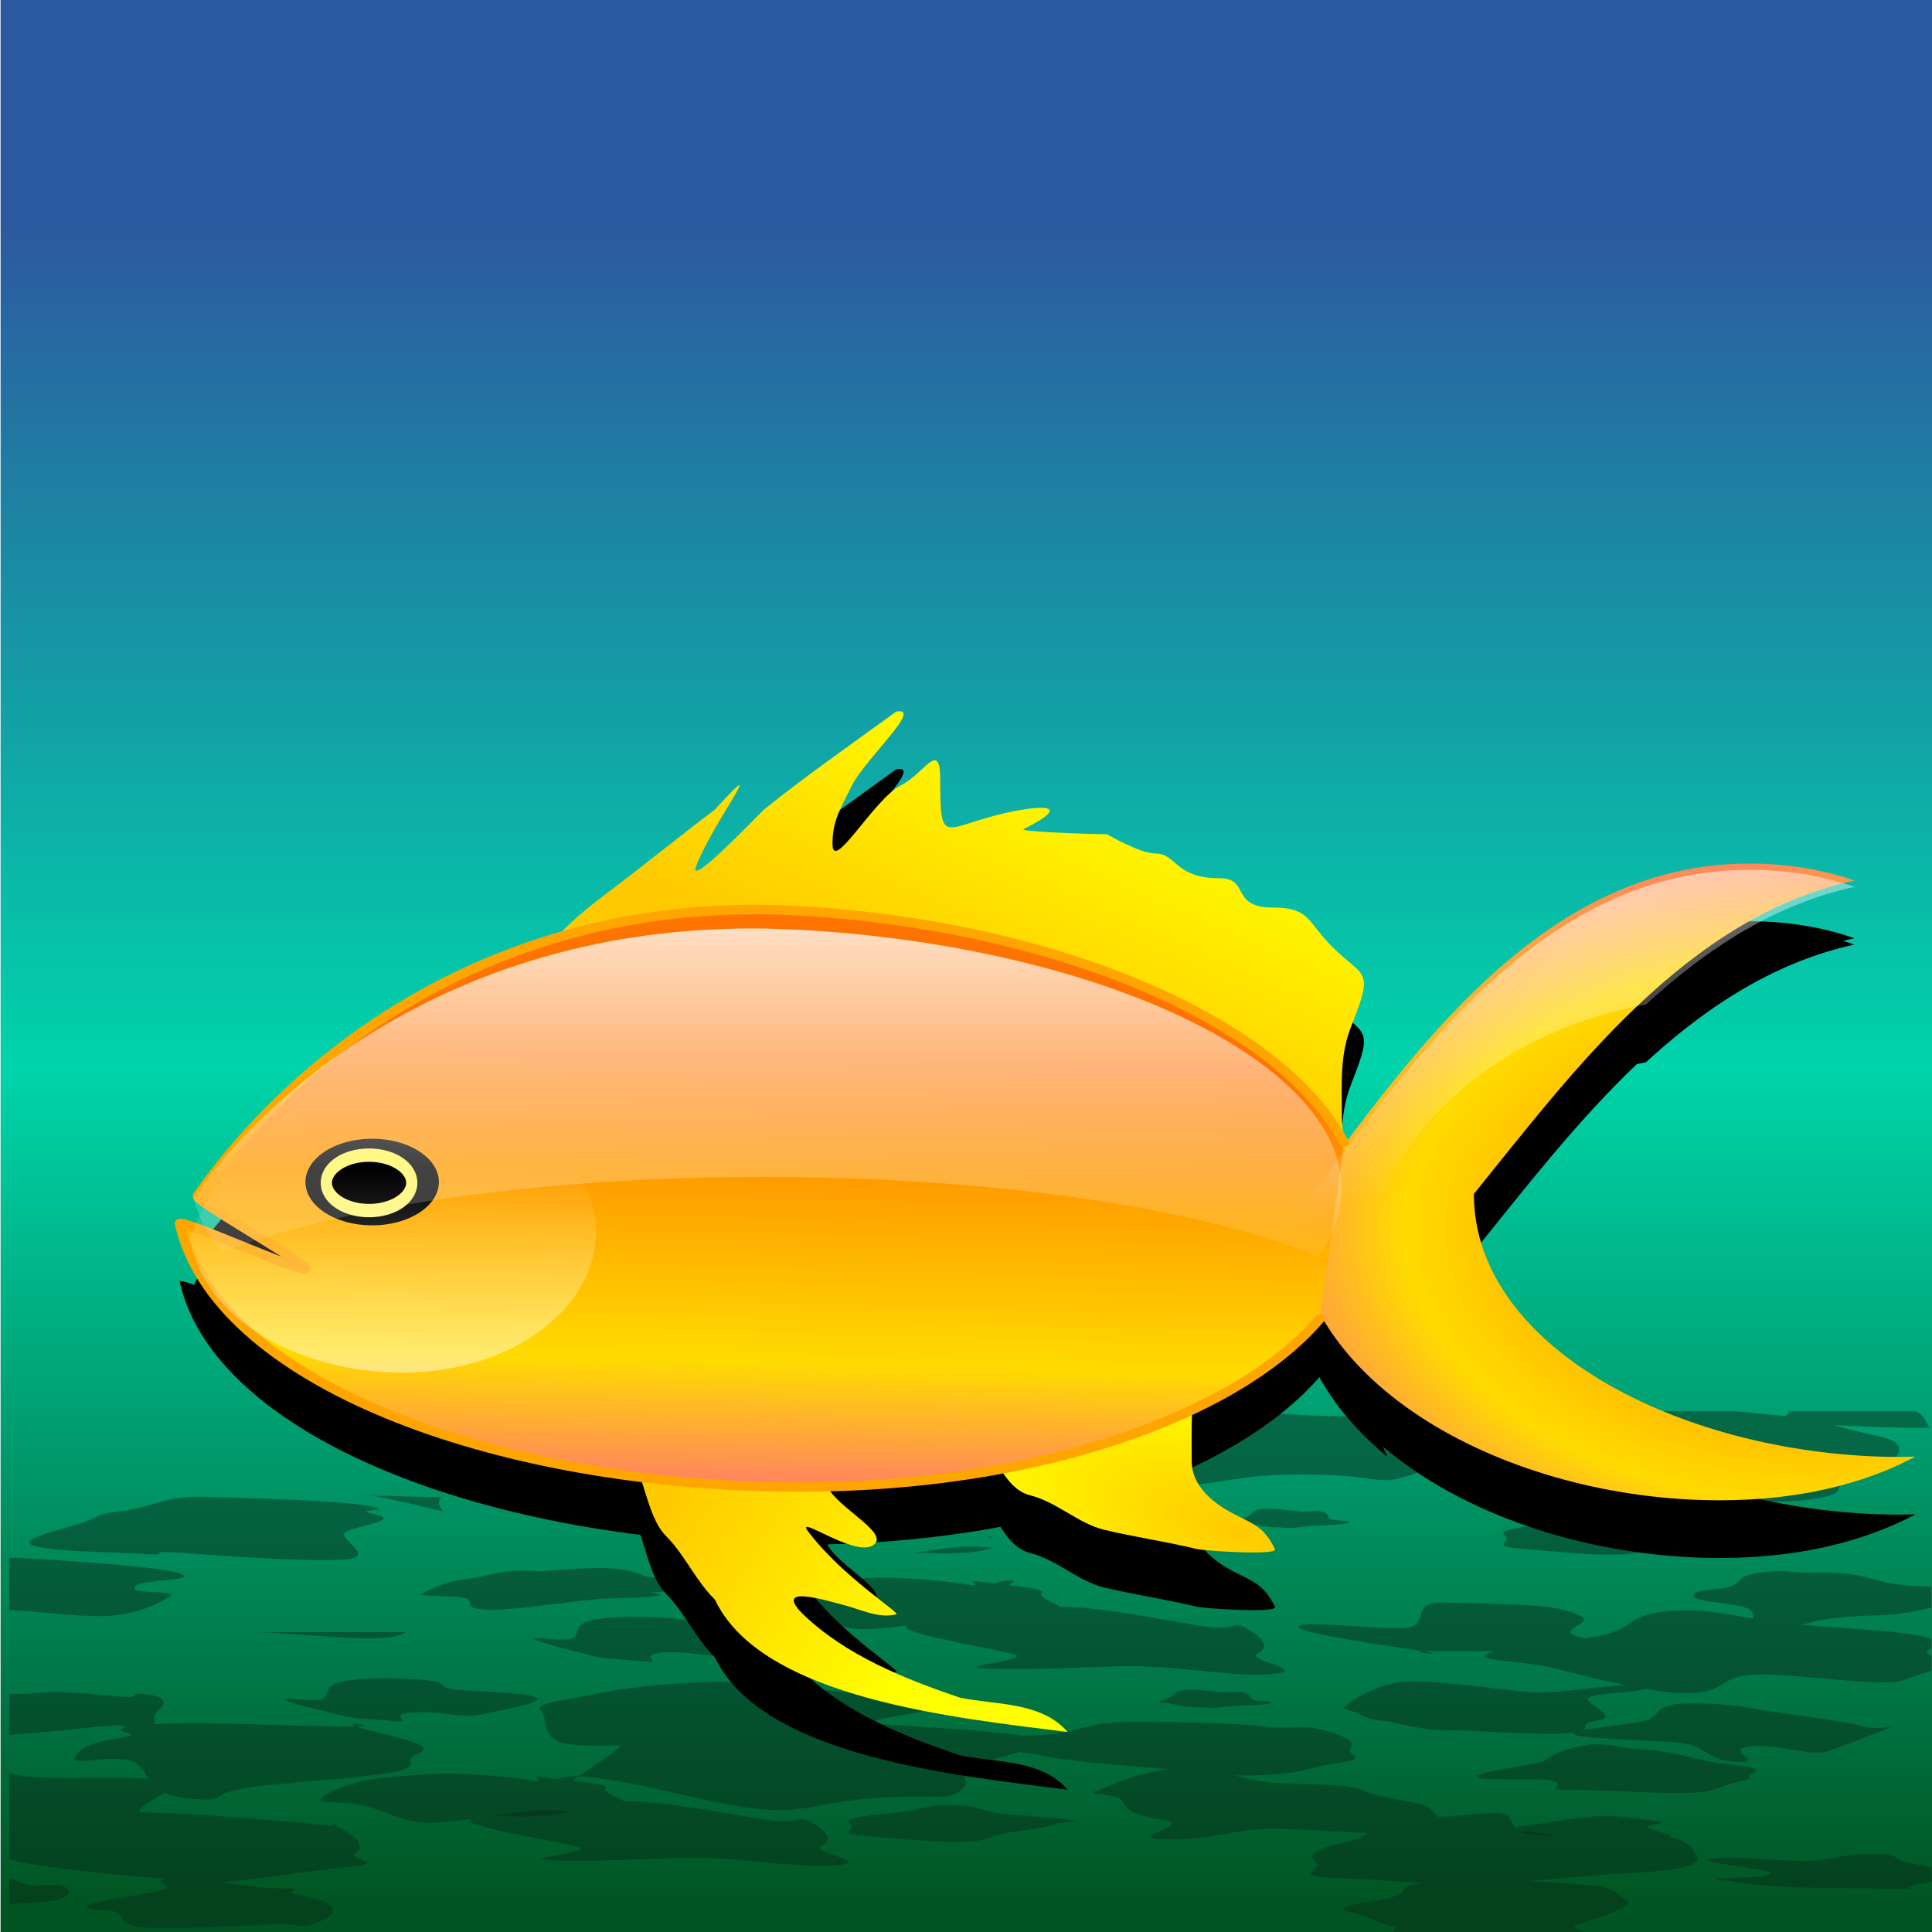 <svg xmlns="http://www.w3.org/2000/svg" xmlns:xlink="http://www.w3.org/1999/xlink" viewBox="0 0 400 400" version="1.0"><defs><linearGradient id="d" y2="21.179" gradientUnits="userSpaceOnUse" x2="202.38" gradientTransform="matrix(1.255 0 0 2.266 .809 .08)" y1="173.88" x1="202.38"><stop offset="0" stop-color="#052"/><stop offset=".5" stop-color="#00d4aa"/><stop offset="1" stop-color="#2c5aa0"/></linearGradient><linearGradient id="m" y2="111.72" gradientUnits="userSpaceOnUse" x2="311.47" gradientTransform="translate(-56.254 82.436) scale(.269)" y1="64.653" x1="324.08"><stop offset="0" stop-color="#fff"/><stop offset="1" stop-color="#fff" stop-opacity="0"/></linearGradient><linearGradient id="b"><stop offset="0" stop-color="#ffc900"/><stop offset="1" stop-color="#ff0"/></linearGradient><linearGradient id="a"><stop offset="0" stop-color="#ff7300"/><stop offset=".648" stop-color="#ffdb00"/><stop offset="1" stop-color="#ff6582"/></linearGradient><linearGradient id="l" y2="81.848" xlink:href="#c" gradientUnits="userSpaceOnUse" x2="340.11" gradientTransform="matrix(.146 0 0 .118 12.444 103.56)" y1="193.29" x1="340.11"/><linearGradient id="k" y2="128.09" xlink:href="#c" gradientUnits="userSpaceOnUse" x2="400.93" gradientTransform="matrix(.289 0 0 .304 -65.593 77.981)" y1="81.444" x1="400.93"/><linearGradient id="c"><stop offset="0" stop-color="#fff"/><stop offset="1" stop-color="#fff" stop-opacity="0"/></linearGradient><linearGradient id="h" y2="174.43" xlink:href="#b" gradientUnits="userSpaceOnUse" x2="391.63" gradientTransform="translate(-57.852 81.118) scale(.269)" y1="155.83" x1="420.07"/><linearGradient id="i" y2="68.866" xlink:href="#b" gradientUnits="userSpaceOnUse" x2="374.12" gradientTransform="translate(-57.705 82.242) scale(.269)" y1="98.949" x1="387.25"/><linearGradient id="j" y2="140.14" xlink:href="#a" gradientUnits="userSpaceOnUse" x2="339.85" gradientTransform="matrix(.425 0 0 .229 -96.309 92.036)" y1="78.875" x1="336.92"/><radialGradient id="f" xlink:href="#a" gradientUnits="userSpaceOnUse" cy="123.31" cx="290.79" gradientTransform="matrix(.542 -.014 .009 .352 -138.2 75.9)" r="35.443"/><radialGradient id="g" xlink:href="#b" gradientUnits="userSpaceOnUse" cy="159.97" cx="357.43" gradientTransform="matrix(.523 -.175 .073 .22 -160.75 151.56)" r="15.965"/><filter id="e"><feGaussianBlur stdDeviation=".869"/></filter></defs><rect rx="0" ry="0" height="401.5" width="400.86" y="-.037" x=".122" fill="url(#d)"/><g fill-rule="evenodd" fill="#0b2817"><path d="M74.566 286.052c-2.15-.101-.308.169 0 0zM209.32 296.78c4.935-.202-3.015-1.182 0 0zM204.897 318.389c1.545.017-.174-.422-.424-.304.025.05.138.169.424.304zM53.032 337.92c9.237.202 23.93 2.196 28.973.81.929-.253 1.599-.523 2.096-.81H53.032z" opacity=".45"/><path d="M230.926 292.185c-8.236.912-12.697 3.024-15.774 5.254-1.682 1.234-5.832.862-10.193.321-5.183-1.588-22.453-1.014-30.115-1.706-7.838-.727-4.623-3.65-12.996-2.788-8.373.845-2.355-.456-8.336.98-5.98 1.453-28.816 1.369-29.256 3.278-.439 1.926 13.594 2.314 19.75 3.412 6.167 1.116-12.71 4.123-6.555 5.255 6.168 1.149 17.955-2.095 26.29-2.23 8.336-.152 18.89 2.956 22.366 1.605s-4.074-1.64 1.16-3.362c2.367-.778 7.238-1.386 11.437-1.977 5.732.912 13.52 1.774 17.893 2.923 8.149 2.128 11.177 4.612 24.048 4.528s14.89-2.602 30.452-2.383c15.55.22 13.482 2.416 20.92.136 5.408-1.64-.423-4.072-2.978-6.235 2.056 1.098 9.894 1.707 10.517 3.362.86 2.298-2.542 4.85 7.152 5.93s13.108 2.045 23.998 1.521c10.89-.507 34.626 1.825 44.233.406 9.606-1.403 2.554-2.602 9.12-4.444 6.554-1.841 14.192-6.74 4.723-8.667-4.1-.828-6.554-1.588-9.009-2.247 6.118.338 13.47.591 19.65.54-.848-2.094-2.019-3.412-3.302-3.412h-26.08c.686.287.076.642-.497.997a95.327 95.327 0 00-3.178-.321c-2.417-.22-4.685-.44-6.928-.676h-39.05c-5.668.963-10.366 2.23-15.524 3.193-8.361 1.554-9.22-.152-14.977 2.247-1.06.44-1.433.794-1.333 1.115-.623-.659-.86-1.318-.25-1.875 2.754-2.551 24.634-1.03 15.364-2.89-9.258-1.84-19.413-.151-34.39-1.03-4.984-.287-8.834-.54-12.236-.76h-26.116zM131.445 334.726c-3.052 0-6.04.186-8.371.626-4.664.861-2.798 2.703-4.424 3.767s-10.091-.693-7.674.406 7.03 1.993 10.534 3.007c3.504 1.03 5.749.845 11.356 1.436 5.594.591-1.645-1.25 4.174-1.79s10.342 1.334 14.242.405 13.245-2.535 11.55-3.633c-1.707-1.115-11.65-1.25-16.397-1.706-4.747-.473-1.159-1.504-6.268-2.078-2.566-.287-5.669-.456-8.722-.44zM210.068 327.259c-2.28-.068-3.514.203-4.05.591-.884-.118-1.756-.203-2.516-.32-4.997-.727 1.096 1.25-3.464.49-4.573-.761-15.413-1.724-20.946-1.251-5.544.473-3.576.135-9.507.76s-12.322 3.345-12.771 4.579c-.449 1.25 3.39.32 8.423 1.436 5.021 1.132 6.678 2.923 11.812 3.65 2.43.337 6.753-.102 11.239-.727-4.71 1.148 15.849 4.595 21.232 5.93 5.42 1.334-13.943 2.737-4.96 3.092s18.69-.338 28.422-.541c9.744-.186 23.774 2.467 30.913 1.588 7.14-.895-6.317-2.77-3.464-4.224 2.854-1.47.412-3.7-2.504-5.254-2.916-1.571-1.408.591-8.05-.27-6.54-.862-21.443-4.157-30.29-4.089-1.893-1.064-4.66-2.18-3.937-2.788.897-.76-2.778-1.25-6.79-1.706.386-.304.797-.625 1.208-.946zM262.188 312.357c-.349.017-.673.017-.96.051-2.23.321-1.856 1.132-2.965 1.622-1.109.473-1.408.456-2.18.98-.2.135-.35.203-.411.22.137-.034.685-.136 1.844 0 2.13.253 3.152.878 5.868.946s3.564.355 5.931-.034c2.368-.406 8.797-.304 9.806-.862s-2.99-.32-3.713-.81-.2-1.014-1.595-1.437-.56-.135-2.99-.084c-2.118.05-6.155-.625-8.635-.592zM74.46 309.232c.281.017.563.05.834.084 6.704.896.415.136 7.248.457 1.93.084 5.174.168 8.953.22-.031.033-.06.067-.089.084-.99.946-.44 1.892.338 2.838-4.554-1.03-10.95-2.754-17.284-3.683zM329.173 313.946c-.885.067-1.408.304-2.853.71-2.804.81-10.317 1.199-13.42 1.942-3.09.727-.86 1.132-1.009 2.061-.137.93-2.268 1.572 3.04 1.977 5.308.422 13.893 1.385 19.376 1.216 5.495-.168 5.021-.506 7.264-1.351 2.255-.845 10.89-1.605 12.373-2.467 1.47-.861 7.625-.186 3.713-.81s-7.962-.862-13.308-1.302c-5.357-.439-5.557-1.841-10.715-1.926-1.608-.034-2.642-.05-3.414-.05-.411 0-.748-.017-1.047 0zM200.337 320.197c1.707-.017 3.513.101 5.333.236-1.496.456-3.24.862-5.869 1.03-5.67.356-8-.117-10.903.085 3.763-.557 7.364-1.115 9.732-1.3.56-.034 1.121-.034 1.707-.051zM2.87 322.528c-.37 0-.664.017-.959.034v10.78c6.298.252 11.948 1.199 18.102 1.266 7.775.085 12.648-2.517 15.063-4.004 2.416-1.487-8.245-.405-7.194-2.061 1.051-1.656 13.318-1.166 9.539-2.703-3.78-1.52-24.081-2.687-30.572-3.143-2.027-.135-3.157-.186-3.978-.169zM123.58 324.657c-3.621.017-8.15.372-12.168.71-.756-.136-1.628-.203-3.074-.186h-.852c-4.907.152-6.639 1.233-11.12 1.79s-6.84 1.91-8.794 2.856c-1.952.93 8.152.338 9.31 1.284 1.156.93-.969 1.892 4.031 2.162s19.114-2.044 24-2.28c4.888-.22 7.579-.068 11.192-.609 1.359-.202.2-.422-1.632-.675 2.019-.085 3.913-.237 5.184-.423 3.9-.574 4.336-1.79 2.33-2.466-2.019-.66-5.62.32-8.1-.423-2.491-.743-3.438-1.571-8.708-1.74a25.185 25.185 0 00-1.598 0zM40.495 309.89c-6.687.085-9.313 2.197-15.082 2.924-6.154.76-4.3.996-8.011 2.348-3.712 1.352-14.984 3.632-10.215 4.916 4.769 1.285 15.063 1.166 22.134 1.64 7.071.49-.187-.845 8.332-.22 8.518.642 26.615 1.943 33.77 1.368s-2.179-4.443.23-5.744 11.536-2.349 5.987-3.599c-5.551-1.25 4.579-.49-1.03-1.672-5.61-1.2-26.968-1.757-34.712-1.96a19.417 19.417 0 00-1.403 0zM368.098 325.282c-.997.017-2.118.102-3.6.321-5.284.794-3.278 1.453-5.795 2.636-2.517 1.2-7.326.54-8.061 1.926-.748 1.402 5.918 1.419 10.267 2.534 2.106.54 2.093 1.52 2.106 2.416-6.268-1.047-11.638-2.196-17.856-1.52-7.638.827-6.803 2.753-11.5 4.443-1.147.422-3.115.794-5.445 1.149-.972-.203-1.807-.423-2.318-.642-2.94-1.267 3.913-2.568 1.558-3.852s-6.006-2.163-12.76-2.416c-6.74-.27-9.531-.389-16.048-.473-6.529-.085-2.878 4.156-6.753 5.068-3.888.912-21.793-1.504-22.989-.152-1.159 1.318 19.575 4.173 25.805 5.17.399-.017.972-.017 1.782-.034 3.55-.017 8.285.017 12.983 0-.698.17-1.246.355-1.583.54-2.865 1.521 7.165 1.488 12.635 2.704 3.215.726 9.57 2.45 16.011 3.784-5.657.288-14.528 1.791-19.101 1.504-6.143-.388-22.466-2.957-27.624-2.112s-8.61 3.041-10.64 4.46c-2.032 1.403-.524.76 2.28 2.163 2.79 1.42 2.417.811 6.778 1.69 4.373.861 6.454 1.621 12.82 1.672 6.28.05 20.572 1.267 24.996.389-.274.135-.337.287-.125.422 1.607 1.048 17.469 1.149 22.528 1.859 5.071.71 4.86 3.581 11.151 3.818 6.305.236-3.152-2.602 2.779-3.176s12.56 2.18 16.061.996c3.489-1.165 9.183-3.463 12.41-4.696 3.227-1.25-1.831.625-5.108-.44-3.29-1.047-15.376-2.466-20.024-3.244s-8.373-1.537-15.948-1.52-5.645 2.382-8.785 3.447c-2.255.777-9.955 1.436-13.444 2.145 1.77-.726-1.11-1.2 3.09-1.993 4.884-.93-1.82-3.11-1.894-4.528-.062-1.15 9.993-1.369 12.223-2.045 2.953.507 5.782.845 8.15.862 8.597.05 6.516-3.801 15.026-3.886s26.116 2.72 29.916 1.183c1.707-.693 4.087-1.335 5.832-1.994v-3.007c-1.545-.76-.736-1.183 0-1.706v-1.74c-.013-.018-.013 0-.025 0-2.28-1.504-17.033-2.18-26.84-3.008 1.845-.473 3.876-1.064 6.754-1.385 6.43-.727 9.445-.321 14.74-1.099 1.595-.236 3.514-.625 5.37-1.08v-4.275c-3.45-.237-7.276-.389-9.382-.93-3.725-.946-7.164-2.196-13.594-2.027-4.622.135-6.28-.355-8.809-.32z" opacity=".45"/><path d="M294.709 341.89c-2.368.152 1.844.591 2.118.473-.012-.05-.399-.186-1.42-.355-.187-.034-.449-.067-.698-.118zM79.7 347.448c-3.052.017-6.035.203-8.367.609-4.663.827-2.797 2.585-4.423 3.598-1.627 1.03-10.091-.659-7.674.406 2.417 1.047 7.03 1.909 10.534 2.889 3.503.963 5.747.794 11.35 1.351s-1.644-1.2 4.175-1.723c5.82-.507 10.343 1.284 14.247.406 3.905-.896 13.248-2.45 11.546-3.498-1.7-1.047-11.649-1.2-16.396-1.639s-1.151-1.419-6.27-1.96c-2.559-.27-5.67-.439-8.722-.439zM149.3 348.209c-9.494.05-20.421 1.284-26.168 2.534-5.928 1.267-12.766 1.841-11.155 3.48 1.612 1.64-.108 5.559 4.672 6.674 2.518.591 7.05.574 11.943.456a3.546 3.546 0 01-.361.355c-2.335 2.061-5.7 4.088-8.456 6.065a38.55 38.55 0 013.624.321c11.672 1.538 20.207 4.494 31.247 6.133s13.17-.794 25.406-1.858c12.223-1.048 16.011.54 18.615-1.487 2.604-2.045.087-2.366 1.583-4.427.76-1.047 6.541-2.416 10.765-3.7 1.72.203 3.302.406 4.436.676 4.996 1.166 17.07 2.061 24.994 2.737.486.05.96.101 1.42.152-7.3 1.03-11.039 3.007-14.403 4.24-3.576 1.319 3.402.541 4.722 2.096 1.334 1.554.599 2.855 8.311 4.038 7.726 1.165-8.834 3.902.91 4.122 9.744.237 12.958-1.943 20.87-2.163 4.51-.135 13.308.541 20.87.845-.983.66-1.42 1.166-4.721 1.892-5.259 1.166-8.025 2.602-6.068 4.14 1.943 1.537-5.72 2.99 4.635 3.311 6.317.203 11.936.693 17.655.997-.05.017-.087.034-.149.034-5.557.861-2.691.946-4.61 2.28-1.92 1.352-14.89 2.383-11.14 3.43 3.664 1.014 6.841 2.551 10.23 3.464-.623.861-1.557 1.841-.423 2.45 1.93 1.047 10.08.067 14.241.152 2.704.05 4.25-.153 6.143-.406.872.034 1.707.085 2.455.085 1.98 0 3.351-.085 4.51-.186 1.446.456 1.944 1.132 2.38.473.237-.355.872-.66 1.583-.93a61.828 61.828 0 015.258-.54c7.015-.44-2.031-.49 1.869-1.774 3.9-1.301 11.949-3.954 9.806-5.001s-1.932-2.686-7.838-3.092a677.436 677.436 0 00-12.348-.828c8.012-.625 16.51-1.503 22.316-1.74 8.56-.372 13.744-1.74 12.386-3.497s-.486-1.605-3.066-3.109c-.46-.27-1.37-.456-2.629-.608a.677.677 0 00.225-.068c1.158-.608-4.474-1.47-4.785-2.128-.312-.676 5.059-.642 2.467-1.15-2.58-.506.15-.134-3.04-.422-3.177-.304-4.386-.743-8.249-.76-3.875 0-12.16 1.504-14.977 1.825-2.454.27-2.566.32-3.488.676-1.533-1.504-.362-3.498-5.171-3.092-3.227.253-7.103.54-10.816.878-.436-.574-1.158-1.165-1.67-1.74-1.37-1.537-9.182-1.892-13.157-3.565s-7.937-1.368-17.294-1.706c-4.013-.152-7.177-.93-10.155-1.673 1.831.068 3.775.051 5.98-.05 8.349-.338 10.18-1.774 16.136-2.636s.984-1.284 2.006-2.957-1.981-2.753-6.18-3.852c-4.199-1.08-5.67.136-12.136-.642-6.454-.777-20.235-.946-27.836-.929-7.6.034-9.32 1.723-15.325 2.5-1.72.22-3.988.305-6.368.355-8.036-1.165-19.985-1.74-31.087-2.483.012-.034.012-.05.025-.085.735-1.706 14.516-2.095 9.557-3.277s-1.508-1.52-9.059-2.349c-7.563-.828-21.319-2.94-31.013-2.956h-.91z" opacity=".45"/><path d="M119.775 367.773c-2.284-.068-3.515.22-4.05.575-.889-.102-1.751-.186-2.522-.288-4.996-.692 1.101 1.183-3.464.473-4.567-.726-15.402-1.672-20.944-1.216s-3.575.152-9.503.743c-5.93.609-12.322 3.16-12.773 4.342-.451 1.2 3.394.288 8.42 1.369 5.027 1.064 6.689 2.804 11.814 3.48 2.45.338 6.798-.101 11.315-.71-5.1 1.082 15.733 4.393 21.157 5.677s-13.94 2.619-4.957 2.957c8.985.338 18.685-.355 28.429-.54 9.731-.187 23.761 2.381 30.9 1.537s-6.317-2.636-3.463-4.021c2.853-1.403.41-3.498-2.505-5.001-2.915-1.487-1.408.557-8.049-.287-6.541-.811-21.444-3.988-30.278-3.92-1.907-1.014-4.667-2.061-3.948-2.636.9-.726-2.776-1.2-6.787-1.638.385-.305.791-.592 1.208-.896zM246.115 349.814c-.362 0-.686.033-.96.067-2.242.304-1.856 1.082-2.965 1.538s-1.42.456-2.193.963a1.84 1.84 0 01-.399.202c.125-.033.673-.118 1.844 0 2.118.254 3.14.795 5.856.862 2.73.068 3.564.338 5.944-.034 2.367-.371 8.797-.253 9.793-.794 1.01-.523-2.977-.27-3.7-.743-.735-.456-.212-.98-1.607-1.386s-.561-.152-2.978-.1c-2.119.033-6.156-.626-8.635-.575z" opacity=".45"/><path d="M11.912 350.337a46.05 46.05 0 00-4.53.22c-1.863.203-3.673.186-5.47.152v8.448c7.002-.389 16.45-1.538 20.96-1.893 2.047-.169 2.838.068 3.163.423-2.134.49-.714.777.338 1.064.087.22.275.355.816.355.093.203-.455.44-2.451.76-7.437 1.2-7.943 2.315-9.397 4.055-1.454 1.74 8.147-.743 12.097.794 1.804.693 2.359 2.112 3.304 3.565-6.99-.591-20.063.338-26.503-.676a33.52 33.52 0 01-2.328-.473v17.723c1.303.422 2.916.828 5.134 1.183 7.565 1.182 18.63 2.331 27.392 2.956-3.415.473 1.743 1.25-.55 2.163-2.446.98-15.54 2.534-15.952 3.53s5.515.44 6.769 1.47c1.252 1.031-.29 1.927 3.729 2.738 4.02.81 22.998-.237 28.21-.49 5.21-.27 5.171 1.03 8.082 0 2.91-1.048 4.567-2.028 4.174-3.143-.391-1.115-2.666-2.162-6.962-2.855s2.658-1.52-3.927-1.453c-3.348.017-7.905-.625-12.222-1.216 8.49-.862 19.285-2.5 26.22-3.177 9.273-.895-.721-1.554 1.67-2.956 2.392-1.403-.698-4.089-4.015-5.424-.155-.05-.247-.118-.355-.169-.628-.016-1.798-.067-3.837-.287-7.488-.81-25.146-2.264-36.576-2.534-.262-1.115 3.24-2.67 5.152-4.021 1.12.507 2.592.93 4.583 1.132 9.333.997 4.062-.76 12.186-2.095s30.031-2.332 33.13-3.97-1.255-1.504 2.86-3.312c4.114-1.79-6.64-3.48-12.221-5.203a10.908 10.908 0 01-.854-.288c-.497.017-1.116.034-1.9.034-7.94.034-29.25-1.064-40.004-.49.184-.608.063-1.233.213-1.757.34-1.166 4.584-3.48-1.172-4.342-5.758-.862-.164.794-5.934.389-4.327-.288-8.569-.913-13.02-.93z" opacity=".45"/><path d="M73.73 357.433c4.934-.202-3.015-1.132 0 0zM69.307 378.011c2.055.017-1.675-.76 0 0zM330.718 361.116c-.735 0-1.532.068-2.48.237-4.323.794-6.516 1.706-8.036 2.923-1.508 1.233-12.76 2.078-14.167 3.396-1.42 1.318 12.784.186 15.7 1.098 2.915.93-3.44 1.96 3.812 1.858 7.264-.101 16.248.727 23.114.609 6.878-.136 7.5-1.555 11.5-2.4 4-.827.486-.642 2.716-1.74s-.934-1.3-6.466-1.993c-5.545-.693-8.772-2.383-15.7-2.822-5.42-.338-7.339-1.2-9.993-1.166zM194.63 373.77c-1.67 0-1.981.136-3.9.677-2.803.76-10.317 1.182-13.42 1.892-3.09.693-.872 1.064-1.009 1.96-.15.878-2.267 1.453 3.04 1.841 5.309.406 13.894 1.318 19.376 1.15 5.495-.17 5.021-.44 7.264-1.251s10.89-1.52 12.36-2.349c1.483-.827 7.638-.185 3.714-.794-3.913-.591-7.95-.827-13.295-1.233-5.358-.422-5.557-1.774-10.716-1.858-1.607-.034-2.654-.051-3.414-.034zM112.936 374.768c1.702-.017 3.516.084 5.33.202-1.497.457-3.234.811-5.863.963-5.667.355-7.998-.084-10.906.119 3.766-.541 7.358-1.082 9.733-1.25.556-.034 1.122-.034 1.706-.034zM314.595 379.076c.934.05 2.13.084 3.227.253.885.135 2.48.44 4.212.744-.935-.017-1.845-.034-2.704-.068-2.393-.084-3.825-.456-4.735-.93zM336.263 380.039c.723 0 1.557.05 2.43.101-1.122-.017-2.306-.017-3.514-.034.324-.033.685-.067 1.084-.067zM386.838 383.89c-4.573.018-4.735.423-9.756 1.184-5.358.794-17.918-1.099-22.74-.254-4.81.828 14.093 2.095 12.174 3.21s-14.89.49-10.255 1.166c4.648.693 10.566 1.537 16.597 1.605 5.682.068 16.995.236 22.727.253-.486-.084-.623-.253.087-.506 1.122-.39 2.68-.693 4.212-.997v-2.957c-2.58-.49-5.42-.98-6.442-1.453-2.18-1.03-.075-1.216-5.632-1.25h-.972zM395.585 391.054c1.27.237 4.922 0 1.072 0h-1.072zM1.911 388.841v5.39c3.37-.152 6.86-.321 8.9-.676 3.9-.693 4.34-2.197 2.327-3.007-2.012-.795-5.615.405-8.1-.49-1.175-.423-2.02-.845-3.127-1.217z" opacity=".45"/></g><g transform="matrix(-6.902 0 0 6.902 518.312 -527.9)" filter="url(#e)"><path d="M22.633 104.12c-1.168 0-2.224.18-3.164.51 5.048 1.1 8.453 5.74 11.415 9.4 0 4.72-6.469 7.89-12.808 7.89-.147 0-.292-.01-.437-.01 1.579.84 3.557 1.31 5.876 1.31 6.325 0 12.783-3.45 12.783-8.6-3.379-4.56-7.339-10.5-13.665-10.5z"/><path d="M39.202 119.69c.176 0 .147 1.77.147 2.35 0 .86-.844 1.38-1.322 1.62-.623.31-.861.4-1.175 1.02-.102.21 2.171.05 2.35 0 .943-.23 1.885-.36 2.792-.58.76-.19 1.423-.84 2.203-1.03.572-.14.912-.8 1.175-1.32.426-.85-1.868-.36-2.791-.59l-.587-.15c-.699-.17-1.384-1.01-2.057-1.17-.242-.06-.49-.1-.735-.15zM56.882 121.5c-1.068-.26-.985 2.02-1.763 2.79-.569.57-.873 1.32-1.469 1.91-1.407 2.98-7.265 3.55-10.578 3.97.776-.91 2.163-.81 3.232-1.03 1.669-.57 3.407-1.26 4.701-2.5.937-.93-.734-.4-1.175-.29-.531.13-1.085.43-1.616.29-.157-.03 1.604-1.11 2.644-2.49.392-.53-1.325.73-1.909.44-.657-.33.993-1.11 1.322-1.77.379-.75.654-.58 1.763-.58h2.203c1.14 0 1.693-.26 2.645-.74zM58.938 107.06c-.346-.68-1.242-1.45-2.056-2.06-1.138-.85-2.115-1.66-3.232-2.5-1.753-1.93.102.42.587 1.76.072.44-1.544-1.25-2.056-1.76-1.331-1.06-2.248-1.69-3.967-2.937-.84-.168.939 1.437 1.322 2.207.375.75.588 1.08.588 1.76 0 .9-1.249-1.36-2.057-1.76-.714-.36-1.175-1.4-1.175-.15 0 1.96-.101 1.44-1.763 1.03-1.123-.28-2.37-.38-.734.44.136.07-1.959.15-2.498.15-.018 0-.981.58-1.469.58-.628 0-.564.74-1.91.74-.945 0-.296.88-1.616.88-1.104 0-1.028.44-1.762 1.17-.959.96-1.277.63-.588 2.36.349.87.294 1.64.294 2.64 0 1.54-.743 1.14.881.73.903-.22 1.847-1.25 2.351-1.76.59-.59 1.069-1.21 1.616-1.76.706-.71 2.121-.62 2.938-1.03.958-.48 2.632-.03 3.672-.29 1.296-.33 2.773-.15 4.114-.15h7.051c.635 0 .8-.03 1.469-.29z" fill-rule="evenodd"/><path d="M34.779 112.48c1.923-3.59 8.506-6.48 16.3-6.94 9.25-.55 15.301 4.55 18.092 8.55.094.14-3.323 2.05-3.237 2.18.094.15 3.69-1.49 3.775-1.35-1.028 4.67-9.319 7.9-18.63 7.9-7.012 0-13.028-2.08-15.572-5.04"/><path d="M61.93 113.673a1.299 2.001 90 104.003 0 1.299 2.001 90 10-4.003 0z"/><path d="M52.104 106.07l-.89.03c-9.017.48-16.367 3.91-16.367 7.79 0 .71.253 1.39.705 2.03 3.444-1.44 9.605-2.4 16.627-2.4 6.785 0 12.763.9 16.266 2.26.411-.52.706-1.06.848-1.63-2.347-3.4-8.102-8.24-17.189-8.08z"/><path d="M62.755 113.7a.831 1.28 90 102.562 0 .831 1.28 90 10-2.562 0z"/><path d="M69.398 115.33c-.353 2.4-3.198 4.06-6.392 4.06s-5.786-1.89-5.786-4.21c0-2.33 2.598-4.39 5.786-4.67 3.396-.31 5.535 2.72 6.392 4.82zM22.633 104.31c-1.168 0-2.224.18-3.164.51 2.42.53 4.456 1.88 6.253 3.53 4.876.89 8.519 4.4 8.519 8.6a7.29 7.29 0 01-.772 3.24c1.732-1.42 2.829-3.25 2.829-5.37-3.379-4.57-7.339-10.51-13.665-10.51z"/></g><path d="M22.633 104.12c-1.168 0-2.224.18-3.164.51 5.048 1.1 8.453 5.74 11.415 9.4 0 4.72-6.469 7.89-12.808 7.89-.147 0-.292-.01-.437-.01 1.579.84 3.557 1.31 5.876 1.31 6.325 0 12.783-3.45 12.783-8.6-3.379-4.56-7.339-10.5-13.665-10.5z" fill="url(#f)" transform="matrix(-6.902 0 0 6.902 518.312 -539.845)"/><path d="M39.202 119.69c.176 0 .147 1.77.147 2.35 0 .86-.844 1.38-1.322 1.62-.623.31-.861.4-1.175 1.02-.102.21 2.171.05 2.35 0 .943-.23 1.885-.36 2.792-.58.76-.19 1.423-.84 2.203-1.03.572-.14.912-.8 1.175-1.32.426-.85-1.868-.36-2.791-.59l-.587-.15c-.699-.17-1.384-1.01-2.057-1.17-.242-.06-.49-.1-.735-.15z" fill-rule="evenodd" fill="url(#g)" transform="matrix(-6.902 0 0 6.902 518.312 -539.845)"/><path d="M56.882 121.5c-1.068-.26-.985 2.02-1.763 2.79-.569.57-.873 1.32-1.469 1.91-1.407 2.98-7.265 3.55-10.578 3.97.776-.91 2.163-.81 3.232-1.03 1.669-.57 3.407-1.26 4.701-2.5.937-.93-.734-.4-1.175-.29-.531.13-1.085.43-1.616.29-.157-.03 1.604-1.11 2.644-2.49.392-.53-1.325.73-1.909.44-.657-.33.993-1.11 1.322-1.77.379-.75.654-.58 1.763-.58h2.203c1.14 0 1.693-.26 2.645-.74z" fill-rule="evenodd" fill="url(#h)" transform="matrix(-6.902 0 0 6.902 518.312 -539.845)"/><path d="M58.938 107.06c-.346-.68-1.242-1.45-2.056-2.06-1.138-.85-2.115-1.66-3.232-2.5-1.753-1.93.102.42.587 1.76.072.44-1.544-1.25-2.056-1.76-1.331-1.06-2.248-1.69-3.967-2.937-.84-.168.939 1.437 1.322 2.207.375.75.588 1.08.588 1.76 0 .9-1.249-1.36-2.057-1.76-.714-.36-1.175-1.4-1.175-.15 0 1.96-.101 1.44-1.763 1.03-1.123-.28-2.37-.38-.734.44.136.07-1.959.15-2.498.15-.018 0-.981.58-1.469.58-.628 0-.564.74-1.91.74-.945 0-.296.88-1.616.88-1.104 0-1.028.44-1.762 1.17-.959.96-1.277.63-.588 2.36.349.87.294 1.64.294 2.64 0 1.54-.743 1.14.881.73.903-.22 1.847-1.25 2.351-1.76.59-.59 1.069-1.21 1.616-1.76.706-.71 2.121-.62 2.938-1.03.958-.48 2.632-.03 3.672-.29 1.296-.33 2.773-.15 4.114-.15h7.051c.635 0 .8-.03 1.469-.29z" fill-rule="evenodd" fill="url(#i)" transform="matrix(-6.902 0 0 6.902 518.312 -539.845)"/><path d="M34.779 112.48c1.923-3.59 8.506-6.48 16.3-6.94 9.25-.55 15.301 4.55 18.092 8.55.094.14-3.323 2.05-3.237 2.18.094.15 3.69-1.49 3.775-1.35-1.028 4.67-9.319 7.9-18.63 7.9-7.012 0-13.028-2.08-15.572-5.04" stroke="orange" stroke-linecap="round" stroke-width=".285" fill="url(#j)" transform="matrix(-6.902 0 0 6.902 518.312 -539.845)"/><path d="M90.866 244.73a13.813 8.964 0 11-27.626 0 13.813 8.964 0 1127.626 0z"/><path d="M52.104 106.07l-.89.03c-9.017.48-16.367 3.91-16.367 7.79 0 .71.253 1.39.705 2.03 3.444-1.44 9.605-2.4 16.627-2.4 6.785 0 12.763.9 16.266 2.26.411-.52.706-1.06.848-1.63-2.347-3.4-8.102-8.24-17.189-8.08z" fill="url(#k)" transform="matrix(-6.902 0 0 6.902 518.312 -539.845)"/><path d="M378.64 198.63a6.768 3.674 0 11-13.54 0 6.768 3.674 0 1113.54 0z" transform="matrix(1.306 0 0 1.561 -409.255 -65.164)" stroke="#fff786" stroke-linecap="round" stroke-width="1.772"/><path d="M69.398 115.33c-.353 2.4-3.198 4.06-6.392 4.06s-5.786-1.89-5.786-4.21c0-2.33 2.598-4.39 5.786-4.67 3.396-.31 5.535 2.72 6.392 4.82z" fill="url(#l)" transform="matrix(-6.902 0 0 6.902 518.312 -539.845)"/><path d="M22.633 104.31c-1.168 0-2.224.18-3.164.51 2.42.53 4.456 1.88 6.253 3.53 4.876.89 8.519 4.4 8.519 8.6a7.29 7.29 0 01-.772 3.24c1.732-1.42 2.829-3.25 2.829-5.37-3.379-4.57-7.339-10.51-13.665-10.51z" fill="url(#m)" transform="matrix(-6.902 0 0 6.902 518.312 -539.845)"/></svg>